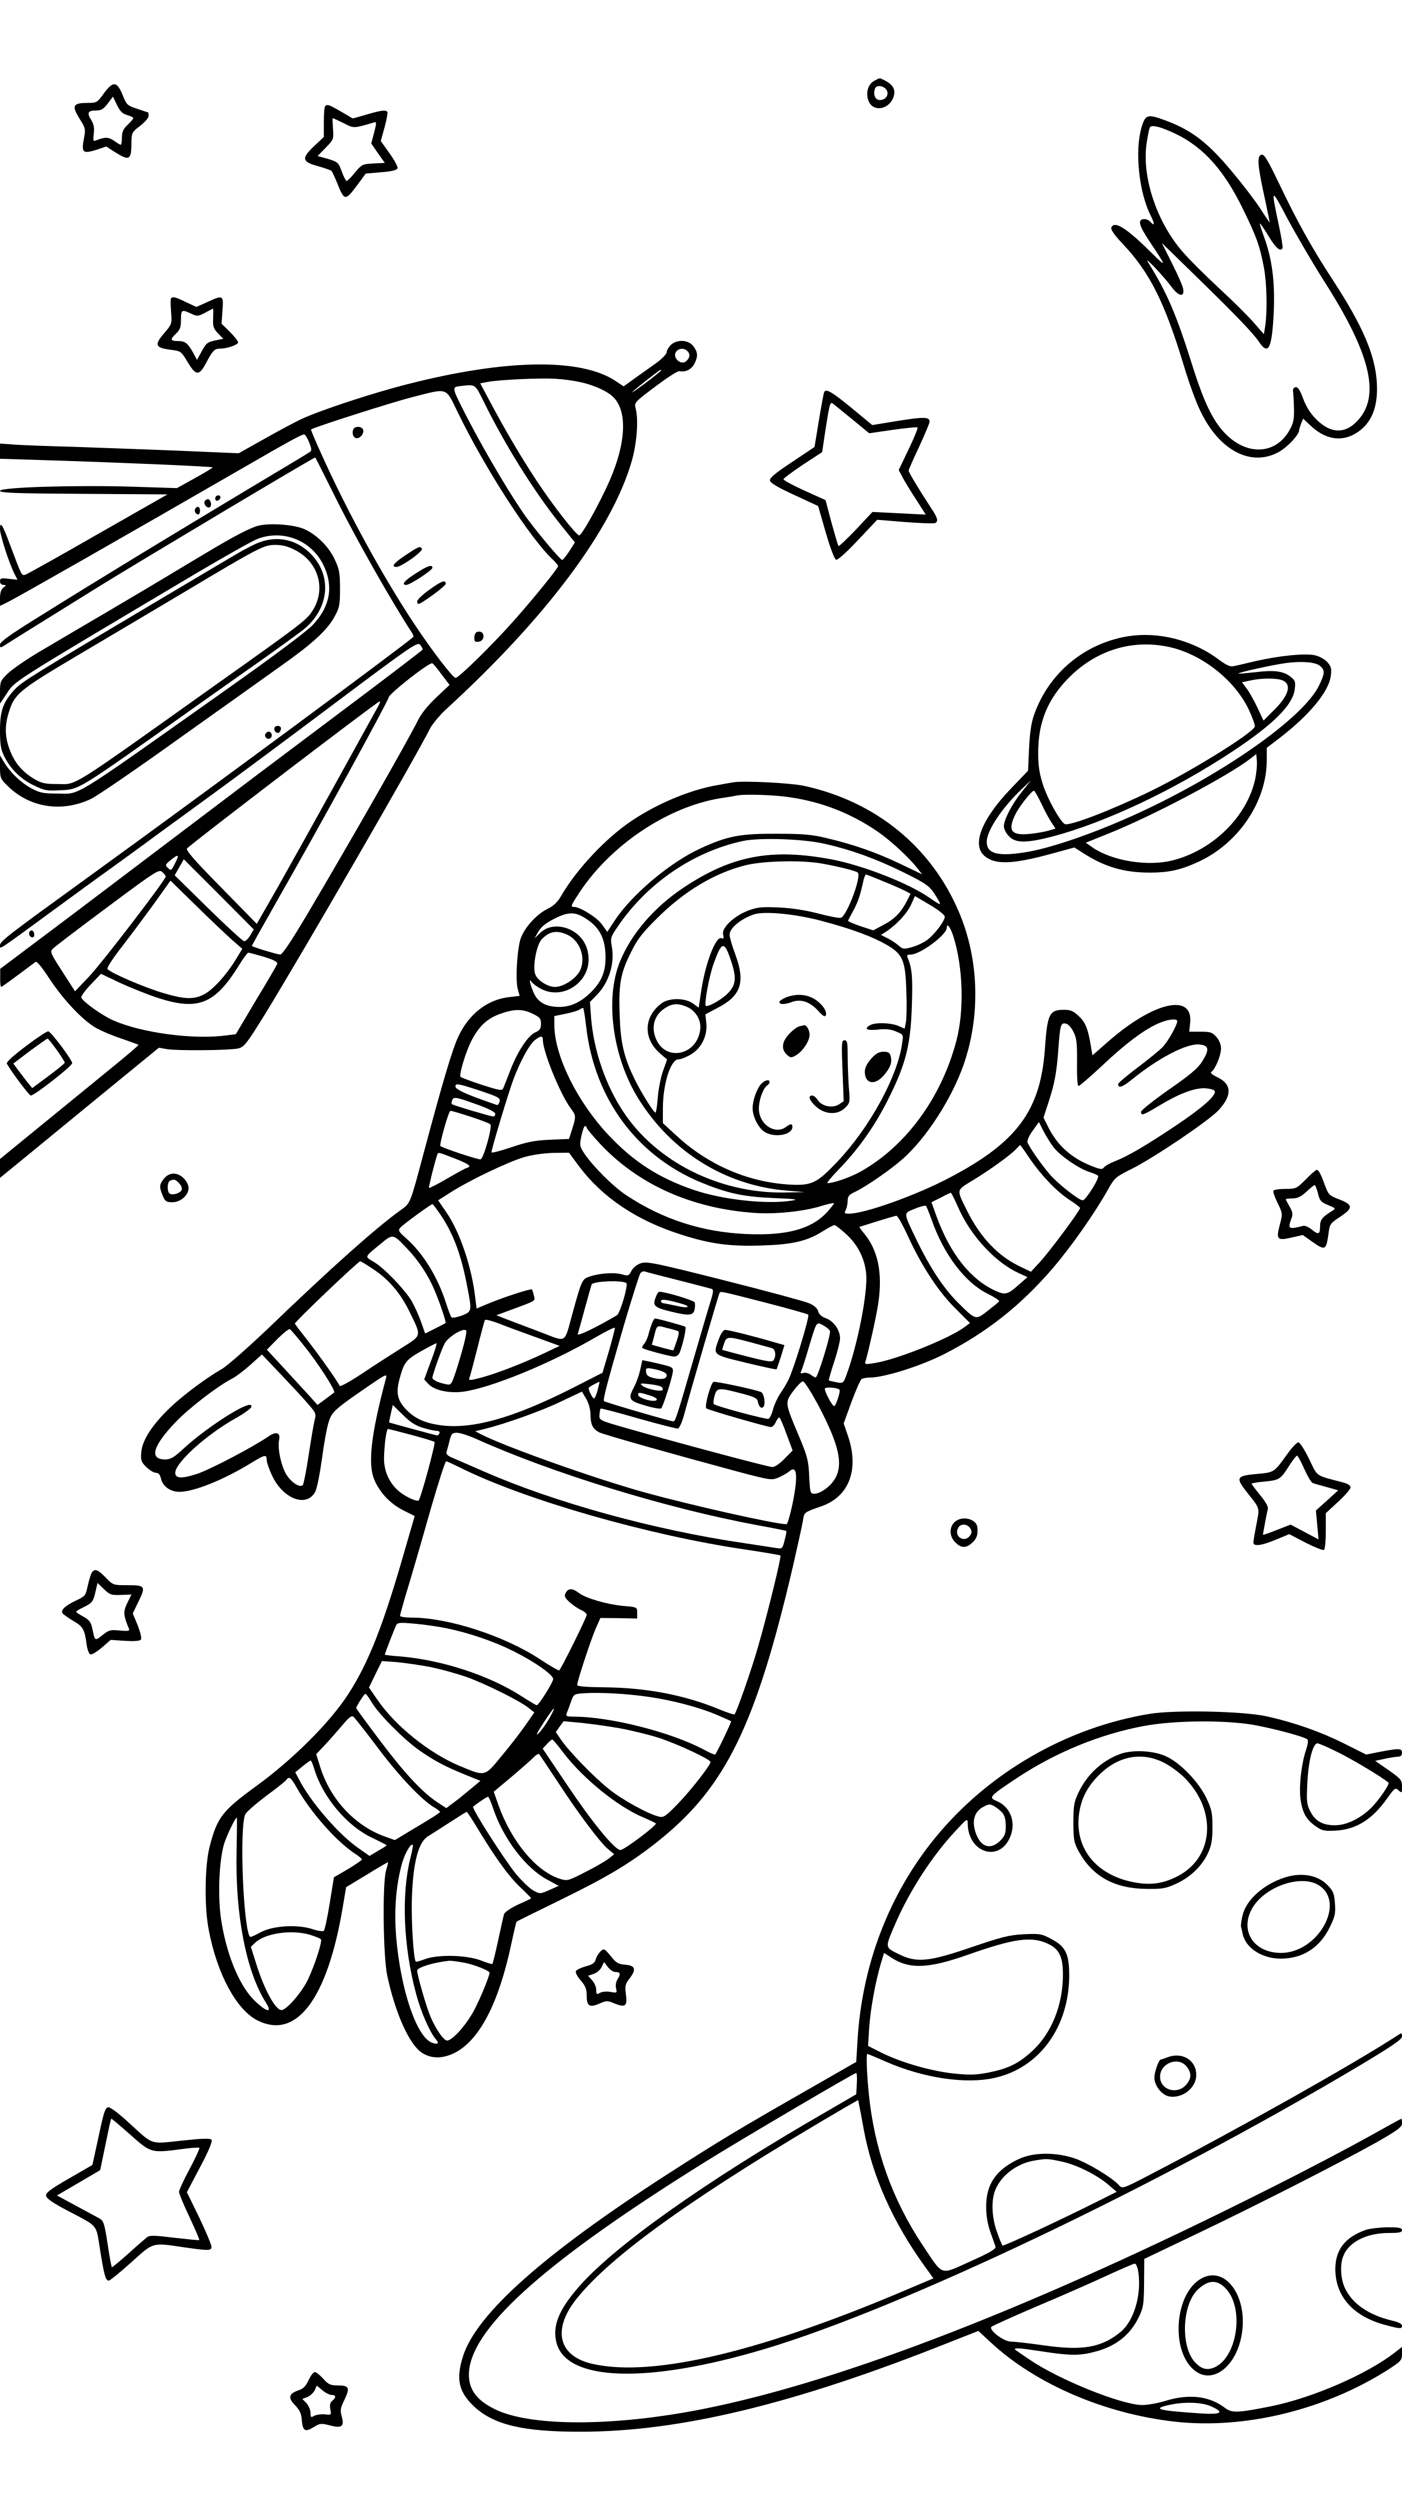 <?xml version="1.0" standalone="no"?>
<!DOCTYPE svg PUBLIC "-//W3C//DTD SVG 20010904//EN"
 "http://www.w3.org/TR/2001/REC-SVG-20010904/DTD/svg10.dtd">
<svg version="1.0" xmlns="http://www.w3.org/2000/svg"
 width="736pt" height="1312pt" viewBox="0 0 736 1312"
 preserveAspectRatio="xMidYMid meet">

<g transform="translate(0,1312) scale(0.1,-0.1)"
fill="#000000" stroke="none">
<path d="M4588 12695 c-32 -18 -45 -65 -28 -106 26 -62 115 -42 133 30 8 32
-7 57 -43 76 -34 18 -29 18 -62 0z m66 -47 c15 -25 -4 -53 -35 -53 -25 0 -37
30 -25 61 8 20 46 14 60 -8z"/>
<path d="M546 12631 c-34 -48 -39 -51 -80 -51 -85 0 -92 -13 -46 -87 29 -46
30 -51 20 -103 -13 -71 -5 -78 64 -57 l54 18 48 -31 c74 -46 84 -40 84 53 1
50 3 54 45 86 25 19 45 42 45 52 0 11 -1 19 -2 19 -2 0 -28 9 -58 19 -52 17
-56 21 -76 72 -30 73 -50 75 -98 10z m122 -115 c17 -5 32 -12 32 -16 0 -3 -13
-19 -30 -35 -23 -22 -30 -38 -30 -67 0 -21 -3 -38 -6 -38 -3 0 -19 9 -35 21
-29 20 -47 21 -95 2 -15 -6 -16 -1 -12 34 4 30 1 50 -13 73 -24 38 -18 50 25
50 27 0 39 7 62 37 l27 36 21 -44 c16 -33 29 -46 54 -53z"/>
<path d="M1707 12563 c-4 -3 -7 -41 -7 -84 l0 -78 -50 -47 c-69 -65 -66 -83
19 -106 35 -10 67 -21 71 -25 4 -4 18 -34 31 -66 37 -93 42 -93 107 -5 l42 57
81 7 c53 4 82 11 86 20 3 8 -16 43 -42 79 l-46 65 20 72 c11 40 17 76 15 80
-8 12 -30 10 -109 -13 l-73 -21 -61 36 c-64 37 -73 40 -84 29z m96 -89 c55
-28 50 -29 159 3 15 5 16 1 2 -53 l-15 -57 35 -51 36 -51 -60 -3 c-57 -3 -61
-5 -96 -47 -20 -25 -40 -45 -44 -45 -4 0 -16 22 -26 50 -17 47 -20 50 -72 66
l-55 15 43 44 c41 42 42 44 38 99 -2 31 -3 56 -1 56 2 0 27 -12 56 -26z"/>
<path d="M5993 12453 c-37 -125 -14 -343 48 -465 21 -42 21 -59 -1 -33 -7 8
-21 15 -32 15 -37 0 -31 -30 24 -113 93 -139 94 -144 17 -68 -134 134 -200
176 -215 136 -4 -10 18 -41 61 -86 142 -151 219 -305 321 -642 25 -84 63 -189
85 -233 100 -211 270 -298 416 -214 45 26 103 89 103 112 0 4 5 19 10 34 l11
27 37 -35 c76 -73 160 -89 237 -44 83 49 120 135 113 265 -8 146 -73 299 -231
541 -114 175 -186 305 -283 508 -59 123 -77 153 -91 150 -25 -5 -22 -53 15
-221 16 -76 29 -137 27 -135 -2 2 -26 37 -52 78 -27 41 -93 127 -146 190 -125
150 -209 215 -341 265 -102 38 -112 36 -133 -32z m182 -37 c145 -71 252 -192
349 -391 72 -146 90 -196 111 -309 15 -80 19 -227 7 -306 l-7 -44 -50 57 c-27
32 -110 115 -185 184 -74 69 -161 155 -192 192 -137 157 -216 398 -188 573 6
39 13 75 17 80 9 15 61 1 138 -36z m772 -765 c251 -391 303 -613 176 -743 -65
-67 -139 -63 -213 11 -31 31 -53 66 -69 109 -17 46 -28 62 -40 60 -10 -2 -15
-12 -13 -23 2 -11 4 -52 5 -90 1 -60 -3 -77 -26 -117 -69 -118 -208 -130 -320
-28 -73 67 -122 164 -187 370 -85 271 -133 383 -234 545 -23 37 82 -74 126
-133 35 -47 65 -53 60 -12 -1 14 -27 74 -58 135 l-55 110 158 -154 c227 -221
320 -318 350 -362 52 -79 71 -41 80 161 6 153 -9 271 -51 386 -14 38 -24 70
-22 71 2 2 22 -28 46 -67 38 -63 62 -83 73 -62 2 4 -6 57 -19 117 -43 204 -43
204 46 35 46 -85 130 -229 187 -319z"/>
<path d="M898 11555 c-3 -3 -3 -35 0 -71 5 -64 5 -65 -38 -115 -51 -60 -45
-74 36 -85 53 -6 55 -7 90 -66 43 -71 59 -72 96 -3 34 64 44 75 71 75 38 0 97
20 97 33 0 7 -20 32 -44 56 l-43 42 5 70 c6 81 3 82 -81 43 l-56 -25 -54 25
c-55 27 -69 30 -79 21z m221 -105 c-2 -43 1 -54 25 -79 l28 -29 -43 -9 c-39
-8 -47 -14 -69 -55 l-26 -47 -19 36 c-29 52 -42 63 -81 63 -41 0 -42 9 -9 40
20 19 25 33 25 72 0 53 4 55 53 32 32 -15 36 -15 73 4 21 12 40 21 42 22 2 0
2 -23 1 -50z"/>
<path d="M3522 11310 c-12 -12 -22 -29 -22 -38 0 -10 -25 -36 -57 -59 -32 -23
-83 -59 -114 -81 l-55 -40 -42 28 c-181 121 -572 116 -1087 -15 -187 -47 -463
-138 -564 -185 -35 -17 -124 -64 -196 -105 l-132 -74 -329 14 c-181 7 -426 16
-544 20 -118 3 -252 8 -298 11 l-82 6 0 -40 0 -40 227 -7 c360 -11 884 -33
889 -38 2 -2 -39 -27 -92 -56 l-95 -53 -219 7 c-297 10 -710 -2 -710 -21 0
-11 74 -14 439 -16 l440 -3 -365 -208 c-200 -115 -372 -211 -382 -214 -19 -4
-17 -8 -79 157 -40 108 -53 128 -53 83 0 -32 49 -183 77 -237 l15 -29 -46 5
c-40 5 -46 3 -46 -13 0 -11 7 -19 18 -19 16 -1 16 -1 0 -14 -12 -9 -18 -27
-18 -55 l0 -41 43 21 c65 33 638 360 1222 697 247 143 317 181 331 182 6 0 18
-19 27 -42 13 -33 14 -44 4 -50 -6 -5 -133 -81 -282 -170 -442 -265 -826 -498
-1142 -696 -149 -92 -203 -131 -203 -145 0 -18 2 -18 23 -5 19 13 162 102 502
313 230 142 1126 677 1130 674 2 -2 57 -112 123 -244 96 -191 280 -516 382
-672 8 -12 12 -24 10 -26 -60 -53 -1093 -816 -1695 -1252 -438 -317 -475 -345
-475 -367 0 -22 -20 -35 282 186 90 66 228 167 308 224 80 58 177 128 215 157
39 28 171 125 295 215 124 90 420 310 658 489 409 307 435 324 448 306 8 -10
14 -21 13 -24 0 -3 -215 -167 -477 -363 -263 -197 -589 -443 -727 -548 -137
-104 -422 -319 -632 -478 l-382 -287 0 -47 c-1 -27 2 -48 5 -48 4 0 64 44 180
131 7 6 33 -26 73 -87 72 -110 174 -218 243 -258 26 -15 86 -41 135 -57 48
-17 89 -31 90 -33 2 -2 -65 -59 -149 -127 -84 -69 -249 -203 -365 -298 l-213
-174 0 -49 0 -50 38 31 c20 16 208 170 416 341 l380 311 40 -7 c54 -10 331 -7
376 3 32 8 44 23 143 183 189 308 784 1336 866 1499 13 23 52 71 89 104 517
474 862 934 967 1292 28 94 38 220 22 281 -8 31 -6 33 103 115 61 46 118 83
127 81 31 -7 63 9 78 38 20 39 19 62 -6 94 -26 33 -84 36 -117 6z m86 -32 c16
-16 15 -33 -4 -52 -28 -29 -79 19 -53 50 14 17 41 18 57 2z m-138 -103 c0 -2
-37 -32 -82 -66 -46 -34 -76 -55 -68 -46 13 14 141 115 148 116 1 1 2 -1 2 -4z
m-422 -61 c65 -14 134 -44 166 -73 86 -76 74 -263 -33 -486 -58 -122 -129
-245 -140 -245 -16 0 -142 162 -226 290 -82 125 -161 258 -248 422 l-46 86 42
8 c63 11 273 21 352 16 39 -2 98 -10 133 -18z m-509 -101 c109 -223 263 -470
398 -639 l81 -101 -30 -47 c-17 -25 -33 -46 -37 -45 -9 1 -114 124 -181 214
-72 97 -213 333 -308 515 -91 176 -92 178 -50 183 86 10 80 14 127 -80z m-135
-59 c144 -296 381 -663 500 -773 14 -14 26 -28 26 -32 0 -11 -122 -162 -230
-284 -115 -130 -297 -308 -309 -303 -19 7 -123 143 -214 280 -167 251 -357
598 -493 902 -30 66 -53 120 -51 122 10 10 423 142 529 169 194 49 175 56 242
-81z m-87 -1372 l43 -57 -69 -65 c-43 -40 -80 -86 -96 -119 -55 -111 -366
-655 -587 -1028 -81 -136 -126 -203 -137 -203 -14 0 -140 38 -149 45 -1 1 65
118 146 261 196 342 572 1028 572 1043 0 18 208 182 229 180 3 0 25 -26 48
-57z m-340 -184 c-13 -24 -111 -200 -217 -393 -106 -192 -242 -436 -302 -542
l-110 -192 -188 192 c-139 141 -186 195 -178 204 18 22 999 771 1011 772 5 1
-2 -18 -16 -41z m-1058 -809 c-19 -39 -22 -40 -37 -25 -16 15 -15 18 13 41 43
35 48 31 24 -16z m395 -378 c-10 -17 -24 -31 -32 -31 -7 0 -92 78 -189 173
l-176 173 24 42 24 42 184 -184 183 -184 -18 -31z m-444 308 c0 -16 -332 -450
-401 -523 l-75 -79 -67 104 c-63 98 -66 104 -49 120 9 10 138 108 286 218 255
190 271 200 288 184 10 -9 18 -19 18 -24z m348 -332 l54 -47 -36 -59 c-49 -80
-120 -158 -167 -181 -51 -26 -99 -25 -202 5 -103 29 -297 113 -303 130 -3 7
31 59 76 116 44 57 120 159 168 225 l87 122 135 -132 c74 -73 159 -153 188
-179z m168 -89 c56 -18 73 -27 69 -38 -3 -8 -53 -94 -112 -191 l-105 -177 -46
-6 c-175 -24 -446 12 -599 79 -59 27 -158 97 -166 119 -3 6 19 37 49 68 l54
57 103 -49 c57 -26 147 -62 200 -79 207 -66 295 -31 420 170 23 38 46 68 50
69 5 0 42 -10 83 -22z"/>
<path d="M1854 10865 c-8 -21 2 -45 19 -45 20 0 40 27 33 45 -7 19 -45 20 -52
0z"/>
<path d="M2126 10204 c-45 -30 -65 -49 -58 -56 6 -6 19 -5 38 5 53 28 115 78
109 87 -10 15 -16 13 -89 -36z"/>
<path d="M2182 10110 c-60 -38 -77 -60 -49 -60 19 0 137 77 137 90 0 19 -27
10 -88 -30z"/>
<path d="M2253 10024 c-35 -25 -63 -52 -63 -60 0 -8 3 -14 6 -14 16 0 144 94
144 106 0 23 -22 15 -87 -32z"/>
<path d="M2503 9803 c-7 -3 -13 -16 -13 -30 0 -20 4 -24 23 -21 13 2 23 11 25
24 3 22 -13 34 -35 27z"/>
<path d="M4327 11063 c-3 -5 -15 -71 -28 -149 l-23 -140 -118 -79 c-89 -59
-118 -83 -116 -97 2 -13 41 -36 128 -76 l125 -58 40 -139 c23 -80 46 -140 54
-143 8 -3 55 39 115 103 l101 107 147 -12 c81 -6 152 -9 158 -5 17 10 12 28
-23 80 -66 101 -117 186 -117 195 0 5 25 61 55 125 30 65 55 124 55 132 0 25
-29 26 -166 4 l-135 -22 -110 91 c-104 85 -131 100 -142 83z m152 -148 l84
-69 124 18 c69 10 127 15 130 13 3 -3 -18 -55 -47 -115 l-52 -109 18 -34 c9
-19 41 -71 71 -117 l53 -83 -140 7 -140 7 -86 -92 c-48 -50 -89 -89 -92 -87
-3 3 -19 58 -37 123 l-31 118 -111 50 c-61 28 -110 54 -110 60 1 5 47 39 102
76 l101 66 17 114 c24 153 25 154 45 136 10 -7 55 -45 101 -82z"/>
<path d="M1130 10504 c0 -9 5 -14 12 -12 18 6 21 28 4 28 -9 0 -16 -7 -16 -16z"/>
<path d="M1075 10490 c-10 -16 16 -43 28 -31 11 11 2 41 -12 41 -5 0 -13 -5
-16 -10z"/>
<path d="M1025 10450 c-7 -12 2 -30 16 -30 5 0 9 9 9 20 0 21 -15 27 -25 10z"/>
<path d="M1340 10356 c-65 -25 -137 -65 -352 -194 -117 -71 -307 -184 -423
-252 -116 -68 -271 -159 -345 -203 -74 -43 -154 -98 -177 -120 -41 -39 -43
-44 -43 -101 l0 -59 31 46 c51 77 -8 39 999 638 151 89 296 171 323 181 132
50 279 -7 343 -134 57 -113 38 -222 -55 -319 -34 -35 -209 -166 -441 -330
-848 -600 -773 -554 -900 -554 -73 0 -92 4 -135 27 -54 29 -111 83 -144 138
l-21 35 0 -60 c0 -58 2 -63 42 -102 116 -113 284 -138 436 -66 30 14 235 154
455 312 221 157 465 331 542 386 167 118 242 187 281 258 26 47 29 61 29 147
0 82 -4 103 -27 152 -31 67 -90 127 -156 159 -58 28 -206 37 -262 15z"/>
<path d="M1341 10265 c-30 -14 -80 -41 -110 -59 -31 -18 -202 -120 -381 -226
-683 -406 -737 -439 -775 -481 -59 -65 -75 -110 -75 -213 0 -70 4 -99 20 -131
33 -69 86 -122 155 -156 58 -28 71 -31 137 -27 107 5 82 -10 700 429 90 63
244 173 343 242 99 70 205 147 235 170 135 107 156 276 48 393 -79 86 -191
108 -297 59z m210 -33 c124 -64 163 -210 86 -323 -30 -45 -67 -73 -507 -385
-787 -560 -722 -519 -830 -519 -64 0 -82 4 -121 27 -62 37 -103 85 -128 153
-25 66 -27 123 -6 192 30 100 51 118 347 294 150 89 404 239 563 334 410 245
430 255 491 255 37 0 67 -8 105 -28z"/>
<path d="M5918 9780 c-229 -39 -414 -196 -490 -413 -15 -44 -22 -96 -26 -177
l-5 -115 -91 -95 c-154 -161 -206 -295 -137 -353 56 -47 147 -44 358 14 l113
31 47 -30 c114 -73 214 -102 351 -102 99 0 164 15 256 58 210 98 356 317 356
532 l0 65 68 52 c155 119 257 242 268 324 5 38 3 49 -17 73 -15 16 -41 31 -67
37 -51 11 -185 -2 -316 -32 -50 -12 -101 -24 -113 -26 -14 -3 -37 7 -69 31
-139 106 -322 153 -486 126z m216 -55 c172 -36 346 -172 421 -328 20 -43 35
-84 32 -91 -14 -36 -330 -232 -542 -336 -207 -101 -433 -188 -456 -175 -26 17
-91 134 -114 207 -19 59 -25 101 -25 166 0 163 50 284 164 398 143 142 329
199 520 159z m797 -101 c25 -22 24 -38 -5 -99 -81 -174 -527 -484 -993 -692
-216 -96 -432 -169 -556 -187 -142 -22 -197 -6 -197 56 0 57 78 175 180 273
l53 50 -48 -60 c-52 -64 -95 -147 -95 -182 0 -12 10 -34 23 -48 35 -41 89 -42
230 -6 275 72 639 243 947 447 215 142 318 245 327 327 5 39 2 46 -22 65 -38
30 -85 36 -184 24 -47 -5 -87 -9 -89 -7 -5 5 177 45 249 55 84 11 157 5 180
-16z m-196 -76 c48 -22 29 -82 -53 -161 l-49 -49 -32 68 c-18 38 -43 83 -57
101 l-24 32 42 9 c61 14 143 14 173 0z m-145 -514 c-41 -196 -219 -374 -431
-429 -130 -34 -317 -5 -422 66 l-37 26 107 43 c236 93 646 310 762 402 l26 20
3 -36 c2 -20 -2 -61 -8 -92z m-1123 -132 c17 -37 41 -81 53 -99 l21 -32 -38
-11 c-21 -6 -66 -14 -100 -17 -95 -9 -114 18 -73 102 20 42 86 125 98 125 4
-1 21 -31 39 -68z"/>
<path d="M1440 9296 c0 -21 21 -31 30 -15 5 7 6 17 4 21 -9 14 -34 9 -34 -6z"/>
<path d="M1394 9269 c-10 -17 13 -36 27 -22 12 12 4 33 -11 33 -5 0 -12 -5
-16 -11z"/>
<path d="M3850 9014 c-14 -2 -52 -9 -85 -15 -140 -24 -311 -95 -446 -185 -136
-90 -293 -257 -373 -396 -19 -33 -40 -53 -71 -68 -62 -30 -130 -108 -145 -167
-17 -67 -24 -211 -12 -254 l10 -36 -52 -6 c-116 -12 -215 -88 -271 -210 -32
-69 -83 -243 -179 -602 -75 -280 -70 -269 -125 -308 -131 -95 -357 -296 -692
-618 -107 -102 -216 -198 -244 -214 -82 -47 -206 -139 -276 -207 -90 -87 -141
-165 -147 -228 -4 -44 -2 -52 26 -80 17 -16 39 -30 50 -30 14 0 22 -9 27 -30
9 -41 49 -70 97 -70 75 0 230 62 374 150 75 46 84 48 84 18 0 -13 13 -51 29
-84 58 -123 182 -168 226 -83 9 16 24 93 35 171 10 79 26 166 35 193 17 55 30
67 209 190 87 60 99 66 93 44 -80 -300 -98 -456 -60 -540 29 -66 85 -124 152
-157 l58 -29 -49 -169 c-114 -399 -192 -600 -300 -766 -96 -149 -292 -344
-485 -484 -177 -129 -203 -163 -243 -318 -25 -100 -28 -314 -4 -436 44 -231
145 -419 257 -475 204 -101 365 113 446 593 l18 107 109 66 c60 37 110 66 111
65 1 -1 -3 -20 -10 -42 -20 -66 -16 -450 6 -554 43 -199 116 -361 182 -404 49
-32 107 -32 169 -2 132 65 234 260 301 577 13 61 25 112 27 113 1 2 109 55
238 118 251 123 369 195 518 315 344 279 502 605 696 1438 24 105 47 209 51
233 7 46 5 44 99 77 144 51 197 193 138 367 l-23 67 41 113 c23 62 47 116 53
120 7 4 27 8 45 8 74 0 264 60 385 121 224 114 404 255 574 453 96 112 219
287 288 410 36 64 41 69 126 111 121 61 405 253 456 308 72 78 70 137 -6 173
-29 14 -40 24 -31 29 19 12 50 86 50 122 0 20 -9 43 -24 60 -22 25 -31 28 -83
28 l-60 0 5 48 c15 157 -195 108 -433 -102 l-80 -70 -8 47 c-15 92 -29 127
-64 159 -28 27 -43 33 -77 33 -78 0 -88 -21 -101 -210 -24 -320 -147 -486
-500 -671 -174 -92 -445 -189 -528 -189 -24 0 -26 2 -17 19 5 11 10 33 10 48
0 24 7 33 38 47 59 28 192 120 254 176 123 110 254 314 316 490 90 258 82 553
-23 801 -145 344 -439 584 -817 665 -71 15 -317 27 -368 18z m300 -79 c166
-25 313 -82 455 -178 66 -45 161 -132 207 -189 l29 -37 -113 54 c-127 61 -248
103 -388 136 -78 19 -125 23 -265 23 -190 1 -258 -12 -400 -78 -160 -74 -360
-243 -449 -379 l-38 -58 -28 39 c-26 37 -115 92 -147 92 -19 0 -17 6 31 79
166 249 462 446 736 491 41 6 82 13 90 15 43 8 197 3 280 -10z m181 -244 c136
-31 264 -77 405 -146 135 -67 145 -74 184 -139 25 -42 23 -42 -48 7 -111 75
-344 165 -504 196 -318 60 -525 21 -777 -146 -157 -104 -277 -244 -337 -391
-79 -197 -38 -500 97 -718 174 -280 457 -456 779 -483 l95 -8 -111 -2 c-338
-4 -667 161 -840 421 -95 142 -157 324 -171 495 l-6 84 36 37 c64 65 95 167
79 253 -8 44 -7 50 29 103 154 229 398 396 659 452 91 19 318 11 431 -15z
m-31 -101 c85 -14 193 -40 203 -50 21 -19 -56 -224 -88 -237 -8 -3 -61 7 -118
22 -65 17 -140 29 -207 32 -91 4 -112 2 -162 -16 -75 -29 -141 -91 -132 -126
5 -20 3 -24 -9 -19 -30 11 -86 -136 -107 -284 l-12 -81 -30 22 c-41 30 -125
31 -165 1 -94 -70 -98 -184 -9 -262 l38 -33 -22 -62 c-12 -34 -24 -97 -27
-139 -3 -43 -9 -78 -12 -78 -9 0 -76 107 -109 175 -56 114 -74 189 -79 335 -6
164 4 222 60 333 32 66 59 101 136 177 143 143 304 239 466 279 91 22 278 27
385 11z m338 -96 c47 -19 99 -42 114 -50 l28 -15 -19 -38 c-31 -60 -66 -96
-124 -126 l-53 -28 -67 22 c-38 13 -67 26 -65 29 2 4 15 30 30 57 24 46 34 77
52 158 4 15 9 27 12 27 3 0 44 -16 92 -36z m322 -185 c0 -22 -52 -92 -92 -122
-18 -14 -55 -31 -80 -38 -44 -12 -49 -11 -70 8 -13 11 -39 29 -58 38 l-35 18
25 16 c54 35 111 96 132 141 l21 47 78 -46 c45 -26 78 -53 79 -62z m-1879 -14
c63 -41 93 -96 97 -177 5 -87 -14 -142 -71 -201 -55 -56 -109 -82 -172 -82
-61 0 -103 20 -126 60 -20 35 -38 102 -19 72 6 -9 30 -27 52 -38 111 -57 248
30 248 156 0 80 -48 144 -124 166 -52 14 -98 4 -132 -29 l-28 -27 20 35 c14
25 39 45 84 68 75 38 111 38 171 -3z m1238 -10 c158 -42 266 -83 341 -127 80
-48 93 -81 98 -240 3 -70 1 -143 -2 -162 l-7 -35 -34 15 c-40 16 -118 19 -146
4 -36 -20 -20 -30 39 -24 41 5 68 2 96 -10 39 -16 39 -16 32 -61 -23 -174
-171 -444 -340 -622 -109 -115 -135 -127 -256 -120 -220 14 -429 106 -597 264
l-63 58 0 79 c0 128 41 256 82 256 12 0 40 11 64 25 56 33 88 97 82 164 l-5
47 64 34 c123 63 147 135 94 278 -17 46 -31 93 -31 106 0 35 60 84 129 107 55
18 221 2 360 -36z m685 -77 c52 -162 59 -393 16 -553 -79 -298 -265 -551 -502
-684 -51 -29 -142 -61 -174 -61 -6 0 20 32 57 70 108 111 194 234 264 375 91
182 116 283 122 490 5 147 1 192 -22 248 -6 13 -2 17 16 17 50 0 189 104 189
140 0 28 19 4 34 -42z m-2030 8 c69 -29 104 -121 71 -190 -20 -42 -87 -86
-131 -86 -39 0 -92 34 -104 66 -15 39 6 153 33 183 39 42 77 50 131 27z m866
-146 c29 -89 22 -126 -28 -172 -36 -32 -98 -65 -107 -57 -9 10 18 157 42 223
43 119 56 120 93 6z m-235 -234 c47 -20 77 -70 71 -119 -16 -136 -181 -171
-232 -50 -28 65 -8 128 49 163 38 24 66 25 112 6z m-528 -103 c43 -377 263
-676 598 -817 143 -59 224 -77 385 -84 111 -4 135 -8 100 -13 -132 -22 -368 4
-519 56 -182 62 -314 147 -445 286 -167 177 -286 419 -286 581 l0 45 58 12
c31 6 64 16 72 21 8 5 17 10 21 10 3 0 10 -44 16 -97z m-280 66 c37 -18 43
-25 43 -52 0 -26 -6 -35 -29 -45 -39 -17 -93 -99 -131 -197 -17 -44 -34 -87
-38 -96 -6 -15 -18 -13 -112 17 -57 19 -108 38 -112 42 -10 10 28 134 58 192
41 77 83 116 156 141 70 24 112 24 165 -2z m3383 -39 c0 -21 -49 -107 -77
-136 -15 -16 -74 -64 -131 -107 -56 -42 -102 -81 -102 -87 0 -24 23 -16 72 24
138 112 285 189 352 184 53 -4 57 -26 17 -89 -22 -36 -64 -71 -175 -148 -80
-56 -146 -109 -146 -116 0 -23 10 -19 97 33 106 64 188 94 243 90 24 -2 45 -8
47 -15 8 -23 -64 -87 -206 -182 -159 -106 -251 -160 -321 -187 -25 -10 -50
-24 -55 -32 -9 -11 -19 -10 -64 8 -105 41 -179 107 -227 202 l-26 52 26 80
c32 97 42 153 51 266 10 140 13 152 38 148 14 -2 29 -18 42 -43 17 -34 20 -58
19 -162 -1 -72 2 -123 8 -123 5 0 61 48 123 106 123 116 212 183 290 220 53
24 105 31 105 14z m-3330 -99 c0 -61 92 -286 146 -358 28 -38 29 -41 8 -108
l-17 -53 -101 -4 c-82 -4 -121 -12 -203 -40 -57 -19 -103 -31 -103 -26 0 17
90 316 116 385 36 95 83 181 112 204 31 24 42 24 42 0z m-329 -266 c93 -31
106 -38 102 -55 -3 -11 -8 -20 -12 -20 -3 0 -53 18 -111 39 -66 25 -106 45
-108 55 -5 23 10 20 129 -19z m-6 -76 c52 -19 85 -36 85 -45 0 -8 -5 -14 -10
-14 -14 0 -212 59 -218 65 -2 2 -2 12 2 21 7 19 20 17 141 -27z m-45 -60 c52
-17 99 -35 104 -40 12 -11 -34 -177 -51 -184 -10 -3 -196 58 -211 70 -7 6 43
185 53 185 5 0 53 -14 105 -31z m3063 -163 c35 -44 130 -109 185 -127 20 -6
41 -15 46 -20 11 -9 -64 -129 -80 -129 -20 0 -127 84 -171 134 -43 49 -108
142 -119 170 -3 9 8 35 27 61 l33 46 24 -48 c14 -26 38 -66 55 -87z m-2453
105 c0 -5 32 -43 70 -84 200 -214 481 -340 811 -363 110 -8 262 8 353 37 33
10 62 16 64 14 2 -2 -15 -23 -37 -48 -82 -88 -210 -123 -421 -114 -234 10
-440 77 -631 203 -69 45 -174 150 -221 219 -25 38 -26 43 -16 93 6 28 15 52
19 52 5 0 9 -4 9 -9z m2326 -162 c60 -88 143 -175 212 -219 28 -18 52 -37 52
-40 0 -14 -159 -227 -209 -282 l-49 -53 -64 31 c-112 55 -203 152 -271 289
-57 115 -59 106 30 160 89 54 200 134 227 164 11 12 20 21 22 21 1 0 24 -32
50 -71z m-3017 0 c45 -17 79 -35 75 -40 -3 -5 -9 -9 -13 -9 -5 0 -51 -25 -102
-55 -51 -30 -95 -52 -97 -50 -3 3 30 135 43 173 6 16 1 17 94 -19z m649 -38
c123 -165 303 -286 535 -360 155 -50 260 -64 427 -58 162 5 239 23 323 77 26
16 52 30 58 30 6 0 34 -23 64 -50 60 -57 94 -125 102 -204 10 -96 -45 -376
-104 -534 -16 -43 -17 -43 -52 -37 -20 4 -38 8 -40 10 -1 2 11 46 28 97 17 51
31 107 31 123 0 44 -33 91 -74 106 -23 8 -37 21 -41 37 -4 15 -20 30 -48 42
-23 10 -223 64 -445 120 -364 92 -406 100 -437 90 -22 -7 -41 -23 -50 -40 -14
-27 -17 -28 -52 -18 -40 11 -120 5 -170 -13 -36 -12 -40 -20 -84 -179 -50
-180 -27 -166 -176 -110 -70 26 -150 57 -177 67 l-50 20 60 22 c154 57 144 51
137 80 -3 14 -8 29 -10 33 -4 7 -160 -44 -244 -80 l-47 -20 -7 56 c-18 161
-81 346 -151 448 l-44 64 63 40 c102 66 317 168 397 189 41 11 109 20 151 20
l76 1 51 -69z m1992 -218 c66 -150 196 -290 320 -346 l44 -20 -49 -43 c-53
-47 -68 -51 -112 -32 -135 58 -244 195 -317 395 l-26 73 48 24 c26 14 50 25
53 26 3 0 21 -35 39 -77z m-2713 -45 c67 -102 106 -211 137 -377 24 -124 23
-125 -30 -146 -25 -9 -49 -13 -54 -9 -4 5 -18 41 -30 79 -43 134 -120 258
-206 334 -41 36 -45 43 -33 57 14 17 160 123 169 124 3 0 24 -28 47 -62z
m2573 -18 c64 -184 176 -332 296 -391 35 -17 62 -35 59 -39 -2 -4 -29 -26 -60
-50 -64 -50 -62 -50 -159 46 -74 75 -143 180 -211 319 -75 156 -74 146 -12
171 28 12 55 18 58 15 3 -3 16 -35 29 -71z m-120 -96 c72 -154 156 -283 247
-373 l75 -75 -24 -18 c-78 -61 -364 -176 -482 -193 -44 -7 -48 -6 -42 11 17
58 57 237 67 306 23 158 -2 279 -78 368 -14 17 -23 30 -21 31 1 0 44 13 93 29
50 15 95 29 101 29 6 1 35 -51 64 -115z m-2633 -57 c62 -65 113 -143 146 -223
30 -72 60 -164 56 -168 -2 -2 -27 -15 -55 -29 l-52 -26 -22 62 c-12 34 -34 82
-48 107 -36 61 -146 176 -200 207 -49 29 -51 23 38 96 63 52 63 52 137 -26z
m-178 -108 c82 -54 144 -127 191 -224 64 -131 66 -122 -42 -190 -51 -32 -144
-92 -207 -134 -64 -43 -116 -71 -118 -65 -7 19 -105 158 -170 241 -34 43 -63
81 -65 86 -3 7 331 326 343 327 4 0 34 -18 68 -41z m1601 -58 c91 -23 170 -44
177 -46 8 -3 8 -16 -3 -52 -8 -26 -44 -147 -79 -268 -105 -362 -109 -375 -121
-375 -15 0 -357 100 -363 106 -7 7 17 96 103 394 43 146 83 271 88 278 6 7 16
11 22 9 6 -3 85 -23 176 -46z m-272 -15 c12 -7 -32 -158 -49 -169 -108 -64
-210 -113 -206 -99 3 9 20 71 38 137 18 66 34 122 35 124 13 17 156 23 182 7z
m727 -102 c121 -31 223 -60 228 -64 9 -7 -76 -287 -104 -342 -10 -20 -30 -54
-44 -74 -14 -21 -31 -58 -37 -82 -6 -24 -17 -46 -24 -49 -12 -4 -271 65 -286
77 -4 3 -3 22 3 43 12 44 19 45 139 14 67 -17 86 -26 88 -42 5 -29 21 -43 31
-27 11 18 1 70 -14 76 -40 15 -238 57 -249 53 -15 -6 -49 -128 -38 -139 8 -8
320 -98 339 -98 8 0 19 11 25 25 6 14 15 25 19 25 4 0 21 -39 38 -87 l32 -86
-43 -44 c-23 -24 -51 -43 -63 -43 -21 0 -511 131 -765 204 -144 41 -145 42
-143 70 1 16 4 30 6 33 3 2 92 -21 198 -52 107 -30 200 -54 208 -53 7 2 21 32
31 68 40 147 181 631 187 643 6 11 0 12 238 -49z m-1203 -182 l126 -46 -80
-38 c-114 -54 -241 -103 -326 -127 -64 -17 -73 -18 -68 -4 4 9 22 79 42 156
19 78 37 144 40 149 3 4 35 -4 72 -18 37 -15 124 -47 194 -72z m1545 32 c6
-17 -64 -244 -75 -244 -4 0 -16 7 -26 15 -11 8 -29 12 -39 9 -12 -4 -17 -2
-13 4 3 6 20 55 36 110 48 161 44 155 80 137 17 -9 34 -23 37 -31z m-1160
-104 l-34 -115 -159 -81 c-310 -157 -527 -218 -695 -194 -81 12 -131 35 -177
82 -45 48 -54 86 -36 155 24 92 34 105 114 151 41 23 78 42 81 42 4 0 -9 -43
-29 -95 l-35 -95 22 -24 c31 -33 105 -49 178 -41 145 18 465 149 703 288 52
30 96 52 98 48 1 -4 -13 -58 -31 -121z m-1609 37 c79 -97 176 -247 166 -256
-5 -4 -27 -20 -48 -36 l-39 -29 -45 50 c-25 27 -84 92 -133 145 l-88 95 56 57
c31 31 60 54 65 51 4 -3 34 -37 66 -77z m837 -40 c-14 -51 -33 -111 -42 -135
-15 -41 -18 -43 -47 -36 -38 8 -66 22 -66 33 0 14 47 147 64 179 20 38 109 90
114 66 2 -8 -8 -56 -23 -107z m-809 -274 c43 -49 45 -53 35 -90 -5 -21 -19
-103 -31 -183 -12 -80 -26 -149 -30 -154 -15 -16 -57 10 -85 52 -28 43 -49
139 -40 183 9 38 -14 48 -52 22 -83 -57 -308 -175 -376 -198 -82 -27 -117 -26
-117 5 0 52 162 199 315 285 47 26 85 54 85 62 0 10 -6 12 -22 7 -63 -19 -242
-141 -333 -226 -52 -48 -69 -58 -98 -58 -84 0 -66 69 53 194 71 75 225 193
300 231 19 10 62 42 95 72 l60 54 98 -103 c54 -57 119 -126 143 -155z m1521
69 c-6 -23 -15 -42 -19 -42 -7 0 -28 42 -28 55 0 5 54 34 57 32 1 -1 -4 -21
-10 -45z m1158 -76 c109 -207 133 -310 89 -386 -23 -41 -77 -80 -109 -80 -21
0 -23 5 -27 93 -4 84 -9 103 -57 217 -71 168 -71 169 -26 230 20 27 43 50 50
50 8 0 43 -56 80 -124z m112 80 c7 -7 -19 -86 -28 -86 -10 0 -49 73 -49 91 0
11 65 7 77 -5z m-1307 -135 c1 -49 12 -71 46 -89 21 -11 389 -115 731 -207
167 -44 173 -45 210 -30 20 9 45 23 55 31 43 40 49 -23 17 -176 -12 -55 -25
-100 -30 -100 -57 0 -494 98 -741 166 -262 72 -739 242 -865 307 l-28 15 45
11 c111 27 304 96 405 145 l110 52 23 -39 c14 -25 22 -56 22 -86z m-880 -65
c30 -9 62 -16 73 -16 11 0 17 -5 14 -12 -2 -7 -8 -13 -13 -12 -8 1 -246 66
-251 68 -1 1 3 22 9 47 l10 45 53 -52 c39 -39 66 -56 105 -68z m-61 -37 c64
-17 119 -34 122 -37 7 -7 -72 -296 -83 -307 -8 -8 -59 14 -95 41 -55 42 -87
107 -87 178 1 69 12 156 21 156 4 0 58 -14 122 -31z m338 -20 c401 -181 1004
-366 1478 -454 83 -15 151 -29 153 -30 2 -1 -2 -23 -9 -49 -11 -45 -13 -46
-43 -41 -17 3 -94 14 -171 26 -471 69 -993 213 -1365 376 -69 30 -142 62 -163
71 -26 10 -36 20 -33 31 3 9 10 35 16 59 9 37 14 42 39 42 16 0 60 -14 98 -31z
m-87 -149 c336 -170 999 -360 1510 -434 95 -14 175 -28 177 -30 6 -6 -67 -305
-118 -481 -36 -126 -112 -341 -123 -353 -3 -2 -38 9 -79 26 -180 75 -383 114
-604 116 -96 1 -143 5 -143 12 0 20 72 238 97 296 l25 56 97 -1 96 -2 0 30 c0
30 0 30 -72 36 -87 8 -200 41 -235 69 -33 25 -54 25 -68 0 -9 -17 -6 -25 21
-50 18 -16 45 -34 61 -41 15 -6 28 -18 28 -25 0 -13 -132 -279 -144 -291 -2
-3 -46 22 -96 55 -190 126 -486 222 -681 222 -33 0 -59 4 -59 10 0 5 22 83 49
172 27 90 79 270 116 401 38 130 72 237 77 237 5 0 35 -14 68 -30z m-66 -846
c117 -24 247 -68 351 -120 114 -57 210 -125 209 -147 -2 -20 -76 -137 -86
-137 -4 0 -39 21 -78 46 -170 110 -417 191 -637 210 -46 3 -83 8 -83 9 0 6 52
140 60 155 7 14 20 15 96 8 48 -4 124 -15 168 -24z m-82 -204 c53 -11 136 -34
185 -51 99 -35 282 -126 328 -163 l30 -24 -48 -69 c-26 -37 -82 -110 -125
-161 -89 -108 -83 -107 -218 -51 -161 67 -341 212 -435 351 l-42 61 34 70 34
69 80 -6 c44 -4 124 -16 177 -26z m1143 -156 c124 -18 263 -54 357 -94 40 -17
74 -32 76 -34 3 -3 -74 -165 -84 -175 -2 -2 -30 10 -61 27 -172 91 -487 171
-677 172 -42 0 -47 2 -41 18 4 9 14 36 22 59 15 42 15 42 71 46 81 5 221 -2
337 -19z m-1456 -25 c35 -62 172 -200 254 -257 84 -58 133 -83 240 -127 l79
-32 -54 -45 c-29 -24 -69 -57 -89 -71 l-36 -27 -49 32 c-79 53 -172 153 -302
326 -67 89 -122 164 -122 167 0 9 42 75 48 75 4 0 18 -19 31 -41z m933 -91
c-17 -29 -42 -64 -56 -77 -16 -15 -6 6 27 56 58 90 75 102 29 21z m-899 -151
c111 -148 231 -275 296 -313 17 -10 31 -21 31 -24 -1 -5 -41 -31 -166 -105
l-71 -43 -50 18 c-159 56 -290 196 -343 369 l-20 64 48 51 c26 28 67 75 91
103 34 41 47 50 57 42 7 -6 65 -79 127 -162z m1265 103 c62 -11 156 -34 210
-51 98 -32 272 -113 272 -127 0 -17 -105 -151 -172 -220 -61 -63 -75 -73 -97
-67 -55 12 -194 88 -263 144 -80 63 -216 204 -255 263 l-25 37 20 29 21 28 88
-8 c48 -5 139 -17 201 -28z m-290 -130 c105 -137 288 -285 422 -340 30 -13 58
-26 63 -30 9 -8 -166 -140 -186 -140 -29 0 -149 146 -278 339 l-130 193 22 24
c12 13 25 24 28 24 4 0 30 -31 59 -70z m-33 -148 c108 -166 224 -321 267 -357
l32 -27 -27 -22 c-15 -12 -69 -44 -121 -70 -91 -47 -97 -49 -134 -38 -125 38
-255 193 -325 387 l-25 71 92 77 c51 43 103 89 116 102 13 14 27 22 31 18 3
-5 46 -68 94 -141z m-1276 66 c44 -149 171 -301 305 -364 42 -20 76 -38 76
-39 0 -2 -20 -15 -45 -29 l-45 -27 -57 40 c-103 70 -254 245 -314 363 l-19 36
38 31 c20 17 40 30 43 31 3 0 11 -19 18 -42z m-91 -101 c72 -128 206 -280 304
-345 21 -13 38 -28 38 -32 0 -3 -33 -26 -73 -50 l-74 -43 -22 -136 c-12 -75
-26 -140 -31 -145 -4 -4 -31 -1 -60 9 -80 26 -210 18 -274 -18 -27 -15 -51
-25 -53 -23 -35 35 -57 566 -26 642 4 12 54 55 109 97 56 41 105 80 108 86 13
20 24 11 54 -42z m1031 -109 c53 -158 171 -314 285 -374 l59 -32 -49 -22 c-48
-21 -50 -21 -83 -3 -19 10 -60 49 -92 87 -61 75 -234 345 -225 353 11 12 71
52 78 53 3 0 16 -28 27 -62z m-75 -116 c93 -152 159 -243 221 -301 31 -29 55
-54 53 -55 -2 -2 -33 -17 -70 -33 -37 -18 -69 -39 -72 -50 -3 -10 -17 -72 -31
-138 -14 -65 -28 -121 -30 -123 -2 -2 -30 6 -62 19 -74 28 -224 32 -293 6 -24
-9 -46 -15 -47 -13 -12 12 -24 206 -21 326 6 195 34 302 86 333 19 12 72 45
116 74 45 29 83 53 86 53 3 0 32 -44 64 -98z m-1272 -104 c-8 -336 50 -635
154 -799 35 -55 7 -52 -55 6 -79 74 -146 229 -177 410 -23 128 -15 336 15 425
19 53 57 130 64 130 2 0 1 -78 -1 -172z m914 -34 c-50 -192 -39 -470 29 -721
24 -91 72 -201 103 -236 20 -22 11 -30 -21 -18 -80 31 -163 275 -187 552 -11
136 -3 259 27 376 14 58 49 121 60 110 2 -3 -3 -31 -11 -63z m-528 -409 c28
-9 54 -19 57 -24 7 -13 -32 -134 -68 -210 -32 -68 -113 -161 -139 -161 -32 0
-91 108 -133 243 l-28 89 21 20 c51 51 192 72 290 43z m807 -146 c51 -9 135
-42 135 -53 0 -17 -47 -132 -80 -195 -41 -78 -115 -161 -143 -161 -18 0 -59
60 -87 125 -21 49 -70 218 -70 242 0 17 88 44 171 52 8 0 42 -4 74 -10z"/>
<path d="M4131 7887 c-19 -7 -36 -18 -39 -24 -5 -16 27 -17 65 -2 46 17 93 2
135 -43 30 -33 39 -38 44 -25 3 10 -3 28 -16 44 -45 57 -115 76 -189 50z"/>
<path d="M4195 7733 c-11 -3 -35 -21 -52 -40 -39 -40 -43 -81 -12 -109 19 -17
23 -17 47 -3 35 19 72 75 72 108 0 25 -17 53 -29 50 -4 -1 -15 -4 -26 -6z"/>
<path d="M4423 7500 l6 -160 -24 -16 c-34 -22 -90 -11 -111 21 -9 14 -23 25
-30 25 -25 0 -15 -27 21 -59 48 -42 113 -44 152 -5 25 25 26 29 19 107 -3 45
-6 119 -6 165 0 70 -2 82 -17 82 -15 0 -16 -15 -10 -160z"/>
<path d="M4573 7563 c-22 -25 -33 -48 -33 -68 0 -63 51 -74 98 -21 36 41 46
69 38 102 -5 19 -13 24 -39 24 -24 -1 -40 -10 -64 -37z"/>
<path d="M3996 7431 c-23 -25 -45 -87 -45 -126 -1 -47 34 -112 68 -129 55 -29
141 -11 141 30 0 18 -10 17 -34 -1 -52 -39 -130 5 -141 79 -7 45 18 124 44
140 6 4 11 11 11 17 0 16 -26 10 -44 -10z"/>
<path d="M3441 6308 c-15 -42 -5 -51 81 -72 95 -23 116 -21 124 9 3 14 4 31 1
39 -4 11 -153 56 -186 56 -5 0 -14 -14 -20 -32z m131 -29 c61 -16 44 -29 -19
-13 -32 7 -64 13 -70 14 -7 0 -13 5 -13 11 0 12 27 9 102 -12z"/>
<path d="M3422 6173 c-6 -16 -14 -41 -18 -58 -4 -16 -14 -38 -22 -48 -8 -9
-13 -19 -10 -22 8 -8 146 -45 168 -45 12 0 24 9 29 23 17 45 35 127 29 133 -6
5 -144 43 -159 44 -4 0 -11 -12 -17 -27z m83 -24 c22 -5 45 -12 52 -14 9 -3 8
-16 -4 -52 -9 -26 -17 -49 -18 -50 0 -2 -26 5 -57 13 l-56 16 10 37 c18 71 12
66 73 50z"/>
<path d="M3361 5931 c-6 -28 -20 -67 -31 -88 -35 -66 -30 -75 57 -100 43 -13
80 -19 84 -15 10 9 58 161 61 191 3 21 -3 26 -43 36 -26 7 -63 15 -82 19 l-35
7 -11 -50z m95 -2 c26 -7 44 -17 44 -26 0 -20 -25 -26 -67 -16 -28 6 -39 14
-41 31 -4 25 2 26 64 11z m18 -89 c5 -6 7 -12 4 -16 -10 -10 -84 6 -105 22
-16 14 -13 15 37 9 30 -3 59 -10 64 -15z m-66 -43 c24 -7 42 -17 40 -23 -6
-18 -98 6 -98 26 0 13 6 13 58 -3z"/>
<path d="M3776 6098 c-34 -92 -41 -86 138 -130 87 -21 160 -37 162 -35 2 1 12
31 23 65 l19 62 -67 19 c-95 28 -227 61 -244 61 -9 0 -22 -18 -31 -42z m164
-23 c52 -14 103 -28 113 -31 18 -6 23 -40 8 -63 -7 -11 -31 -8 -137 19 -71 18
-130 34 -132 35 -1 1 3 16 9 33 13 39 18 39 139 7z"/>
<path d="M155 8230 c-7 -12 2 -30 16 -30 12 0 12 27 0 35 -5 3 -12 1 -16 -5z"/>
<path d="M137 7630 c-69 -52 -105 -85 -101 -93 28 -48 117 -167 126 -167 19 0
217 155 217 170 0 17 -109 162 -125 167 -6 2 -59 -33 -117 -77z m161 -21 c23
-32 42 -63 42 -67 -1 -4 -39 -35 -86 -70 l-85 -63 -22 27 c-12 15 -34 44 -50
65 l-27 37 87 66 c49 36 90 65 93 65 3 0 24 -27 48 -60z"/>
<path d="M6855 6930 c-48 -48 -51 -50 -107 -50 -31 0 -59 -4 -63 -9 -3 -6 7
-35 22 -65 27 -56 27 -56 11 -116 -20 -76 -13 -83 64 -65 l57 13 48 -34 c71
-50 75 -48 88 47 5 43 10 50 61 83 69 46 67 63 -6 91 -52 20 -56 24 -75 75
-22 61 -33 80 -43 80 -4 0 -30 -22 -57 -50z m64 -74 c9 -38 16 -46 53 -61 39
-16 41 -18 24 -29 -53 -32 -66 -48 -66 -80 0 -45 -8 -49 -43 -20 -16 13 -37
23 -46 20 -77 -20 -82 -17 -61 40 8 21 6 33 -10 61 -11 19 -20 36 -20 39 0 2
16 4 35 4 26 0 45 9 73 35 20 19 40 35 43 35 4 0 12 -20 18 -44z"/>
<path d="M861 6934 c-25 -32 -26 -43 -7 -89 13 -31 19 -35 51 -35 43 0 85 37
85 75 0 14 -11 37 -25 50 -33 34 -77 33 -104 -1z m79 -24 c11 -11 17 -26 14
-35 -7 -17 -47 -30 -63 -20 -15 9 -14 62 2 68 21 9 26 8 47 -13z"/>
<path d="M6756 5486 c-67 -94 -67 -94 -156 -102 -108 -9 -114 -19 -59 -90 76
-96 72 -83 55 -174 -9 -45 -16 -88 -16 -96 0 -22 41 -17 118 15 l70 29 86 -45
c47 -24 91 -41 96 -38 6 3 10 48 10 100 l0 93 65 60 c36 33 65 67 65 75 0 11
-15 20 -42 27 -145 38 -129 26 -176 123 -23 48 -49 87 -56 87 -8 0 -35 -29
-60 -64z m91 -76 c17 -38 37 -72 45 -74 7 -3 40 -12 73 -21 l60 -17 -58 -53
-59 -53 7 -76 7 -76 -73 39 -74 39 -72 -28 c-40 -16 -73 -27 -73 -26 0 7 22
124 26 137 3 10 -14 40 -41 72 -25 31 -45 58 -45 60 0 2 31 8 70 11 77 8 82
11 129 85 18 28 36 51 40 51 4 0 21 -31 38 -70z"/>
<path d="M5010 5130 c-28 -28 -26 -75 5 -105 30 -31 57 -32 89 -2 23 21 30 39
27 79 -3 47 -83 66 -121 28z m84 -32 c8 -13 8 -23 0 -35 -28 -45 -89 -9 -64
38 13 24 48 22 64 -3z"/>
<path d="M483 4868 c-5 -7 -15 -38 -22 -69 -11 -54 -14 -57 -61 -79 -57 -27
-82 -50 -72 -67 4 -6 29 -24 56 -40 52 -30 60 -44 71 -125 3 -25 12 -48 19
-51 7 -3 34 13 60 35 l47 41 75 -5 c47 -3 77 -1 83 6 6 7 -1 35 -16 75 l-26
63 26 54 c44 89 41 94 -51 94 -78 0 -78 0 -117 40 -41 42 -56 48 -72 28z m152
-119 l55 2 -22 -45 c-22 -46 -21 -62 9 -135 5 -11 -5 -13 -48 -9 -49 5 -58 3
-91 -24 -41 -32 -39 -33 -54 37 -7 32 -17 44 -46 60 -21 11 -38 22 -38 26 0 3
20 15 44 26 39 20 45 27 56 73 l12 52 34 -33 c30 -29 38 -32 89 -30z"/>
<path d="M6037 4125 c-436 -71 -847 -308 -1127 -650 -241 -295 -383 -662 -408
-1058 l-7 -119 -267 -153 c-348 -199 -448 -259 -714 -430 -658 -423 -1015
-741 -1084 -964 -36 -116 -23 -182 54 -257 103 -100 259 -138 566 -137 519 0
1119 145 1926 466 l160 63 67 -62 c233 -216 594 -372 962 -414 368 -42 793 62
1124 274 66 43 71 48 71 82 l0 36 -37 -29 c-148 -115 -434 -239 -653 -283
-176 -35 -204 -36 -242 -6 -81 61 -188 73 -313 34 -39 -12 -92 -21 -120 -21
-110 2 -436 133 -591 239 -38 26 -71 48 -73 50 -14 13 19 11 129 -6 152 -24
208 -25 285 -4 112 28 189 89 234 184 24 50 26 67 27 180 l1 124 264 126 c313
149 759 376 952 484 116 66 137 82 137 102 0 13 -2 24 -3 24 -2 0 -80 -43
-173 -95 -93 -52 -324 -174 -514 -269 -1222 -616 -2248 -1015 -2980 -1160
-469 -93 -909 -93 -1094 0 -103 51 -143 114 -133 206 28 236 417 579 1237
1090 184 115 784 468 795 468 3 0 5 -25 3 -56 l-3 -56 -155 -90 c-646 -372
-1132 -718 -1313 -934 -96 -113 -127 -195 -106 -279 52 -205 477 -218 1093
-34 720 215 2062 855 3129 1491 168 101 217 134 217 150 0 19 -2 19 -22 6
-237 -154 -835 -490 -1299 -731 -146 -76 -147 -76 -165 -56 -36 40 -164 117
-231 140 -99 34 -218 33 -293 -2 -121 -56 -174 -133 -173 -253 0 -47 8 -91 22
-131 12 -33 24 -67 27 -76 4 -12 -25 -30 -132 -78 -162 -73 -140 -80 -250 84
-162 244 -255 506 -284 804 -10 101 -13 201 -7 201 2 0 46 -18 98 -41 197 -86
419 -119 570 -85 235 52 391 266 392 537 0 114 -19 153 -94 192 -50 27 -60 29
-144 25 -78 -4 -116 -14 -275 -68 -228 -78 -289 -83 -385 -35 -70 35 -70 31
-15 158 74 171 190 351 313 484 62 67 67 71 67 45 0 -159 171 -211 225 -68 29
75 -2 153 -72 183 -45 18 -40 24 101 118 206 137 440 233 671 276 159 30 430
32 580 5 109 -20 265 -62 279 -76 5 -5 1 -29 -8 -55 -26 -79 -39 -204 -27
-271 12 -66 32 -98 82 -132 30 -21 43 -23 104 -20 107 7 190 60 267 169 39 55
43 58 60 42 17 -15 18 -14 18 20 0 34 -5 40 -70 86 l-71 49 51 11 c28 6 60 11
70 11 13 0 20 7 20 20 0 24 -13 25 -113 6 l-75 -15 -114 57 c-123 62 -265 112
-410 144 -124 27 -479 34 -611 13z m995 -206 c79 -40 219 -124 257 -155 8 -7
-50 -92 -90 -132 -58 -57 -130 -92 -191 -92 -65 0 -103 22 -129 72 -19 37 -21
53 -16 147 5 117 29 211 53 211 8 0 60 -23 116 -51z m-1802 -286 c40 -28 49
-45 50 -96 0 -41 -5 -53 -29 -78 -49 -48 -98 -36 -125 31 -27 67 -14 119 35
146 32 18 40 17 69 -3z m267 -713 c63 -28 83 -68 83 -164 0 -159 -59 -306
-160 -400 -72 -66 -126 -93 -231 -114 -70 -13 -97 -14 -191 -4 -119 14 -274
59 -378 112 l-63 32 6 96 c7 98 31 233 61 336 l17 56 37 -24 c95 -63 195 -59
402 14 241 85 333 98 417 60z m-962 -980 c45 -244 155 -489 324 -721 l41 -57
-118 -50 c-775 -332 -1348 -470 -1667 -400 -183 39 -219 179 -88 343 184 231
633 550 1408 1003 l70 40 6 -31 c4 -18 15 -75 24 -127z m1038 -165 c77 -16
186 -70 247 -123 l42 -36 -98 -49 c-193 -97 -496 -238 -501 -233 -3 2 -16 34
-29 71 -28 77 -32 168 -8 223 31 75 113 137 203 152 67 11 69 11 144 -5z m403
-581 c17 -119 -23 -256 -94 -314 -99 -81 -199 -99 -400 -70 -78 11 -157 20
-175 20 -38 0 -119 62 -102 78 6 5 114 54 240 108 127 53 291 126 365 160 74
34 140 63 147 63 7 1 15 -19 19 -45z m382 -704 c72 -32 55 -44 -55 -37 -226
15 -259 24 -163 45 77 17 171 14 218 -8z"/>
<path d="M5880 3914 c-95 -35 -174 -108 -219 -204 -23 -48 -26 -68 -26 -155 0
-86 3 -106 24 -145 73 -138 191 -204 366 -204 77 -1 99 3 151 28 73 33 135 93
166 161 18 40 23 68 23 135 0 75 -4 93 -32 153 -39 82 -134 182 -208 217 -64
32 -179 38 -245 14z m225 -43 c34 -16 83 -52 113 -81 172 -173 155 -418 -35
-517 -81 -42 -151 -50 -246 -29 -184 41 -290 173 -274 341 8 81 37 145 94 206
101 109 228 138 348 80z"/>
<path d="M6745 3266 c-113 -36 -206 -120 -223 -203 -6 -25 -9 -51 -7 -57 2 -6
6 -23 9 -38 16 -73 102 -128 199 -128 116 0 205 57 258 165 27 56 31 72 27
125 -4 52 -9 65 -38 95 -52 54 -137 69 -225 41z m180 -42 c141 -92 -7 -354
-200 -354 -148 0 -222 123 -146 243 71 110 256 170 346 111z"/>
<path d="M3148 2873 c-9 -10 -19 -28 -22 -41 -5 -16 -20 -25 -53 -33 -24 -7
-47 -18 -50 -25 -3 -8 9 -30 26 -49 25 -29 31 -45 31 -81 0 -54 16 -63 69 -39
35 15 41 15 76 0 58 -23 69 -15 61 46 -6 45 -4 55 19 85 37 48 30 68 -23 72
-35 3 -47 9 -74 43 -36 44 -39 46 -60 22z m81 -103 c27 0 31 -10 14 -36 -9
-15 -13 -33 -9 -49 6 -25 5 -26 -28 -20 -19 4 -43 2 -55 -4 -19 -11 -21 -9
-21 16 0 14 -10 37 -22 50 l-21 23 30 10 c17 6 35 22 42 37 l12 25 20 -26 c11
-14 28 -26 38 -26z"/>
<path d="M6134 2324 c-21 -8 -40 -14 -41 -14 -10 -1 -33 -66 -33 -94 0 -42 38
-91 76 -99 71 -13 144 44 144 113 0 75 -70 120 -146 94z m95 -50 c28 -35 26
-65 -4 -98 -48 -52 -135 -24 -135 44 0 72 96 108 139 54z"/>
<path d="M531 1968 c-11 -51 -26 -120 -33 -152 l-13 -59 -123 -71 c-99 -57
-122 -75 -120 -91 2 -14 35 -37 113 -78 164 -86 148 -68 170 -203 21 -133 29
-164 46 -164 6 0 59 43 117 95 120 108 108 105 277 80 134 -19 145 -19 145 4
0 10 -29 78 -64 152 l-65 133 69 131 c42 78 66 135 61 143 -6 10 -38 9 -155
-3 -172 -18 -147 -27 -280 94 -48 45 -96 81 -106 81 -15 0 -22 -18 -39 -92z
m154 -53 c108 -96 108 -96 274 -74 45 6 85 9 88 6 2 -3 -20 -52 -51 -110 -31
-57 -56 -112 -56 -121 0 -10 25 -70 55 -133 30 -64 53 -118 51 -120 -2 -2 -61
4 -131 12 -107 13 -130 14 -144 2 -9 -7 -53 -45 -97 -85 -45 -40 -84 -72 -86
-72 -3 0 -13 55 -23 122 -17 110 -21 122 -44 135 -15 8 -70 38 -124 67 l-98
53 113 66 114 67 18 87 c34 165 38 183 41 183 2 0 47 -38 100 -85z"/>
<path d="M7169 1416 c-109 -39 -159 -104 -159 -207 1 -144 96 -249 267 -293
75 -20 83 -20 83 -2 0 9 -20 19 -52 26 -125 30 -211 90 -249 174 -21 46 -25
120 -8 163 28 75 122 123 239 123 56 0 70 3 70 15 0 12 -15 15 -77 15 -43 -1
-94 -7 -114 -14z"/>
<path d="M6312 1164 c-150 -76 -170 -398 -32 -492 94 -64 213 34 239 198 32
194 -83 357 -207 294z m127 -60 c94 -107 54 -360 -65 -410 -39 -16 -68 -8
-101 28 -76 82 -68 302 15 381 56 53 105 54 151 1z"/>
<path d="M1620 628 c-14 -31 -27 -45 -51 -53 -53 -18 -59 -39 -21 -78 25 -26
34 -45 36 -76 5 -60 17 -68 61 -41 35 22 41 22 87 10 63 -16 76 -6 62 47 -9
32 -7 45 14 87 30 63 25 76 -34 76 -40 0 -50 5 -77 35 -17 19 -37 35 -44 35
-8 0 -22 -19 -33 -42z m121 -78 c23 0 25 -13 3 -31 -11 -9 -14 -22 -10 -44 6
-30 5 -31 -28 -27 -18 2 -43 -1 -55 -7 -19 -11 -21 -9 -21 16 0 14 -10 37 -21
50 l-22 22 27 10 c14 6 31 22 38 35 l11 25 29 -24 c16 -14 38 -25 49 -25z"/>
</g>
</svg>
